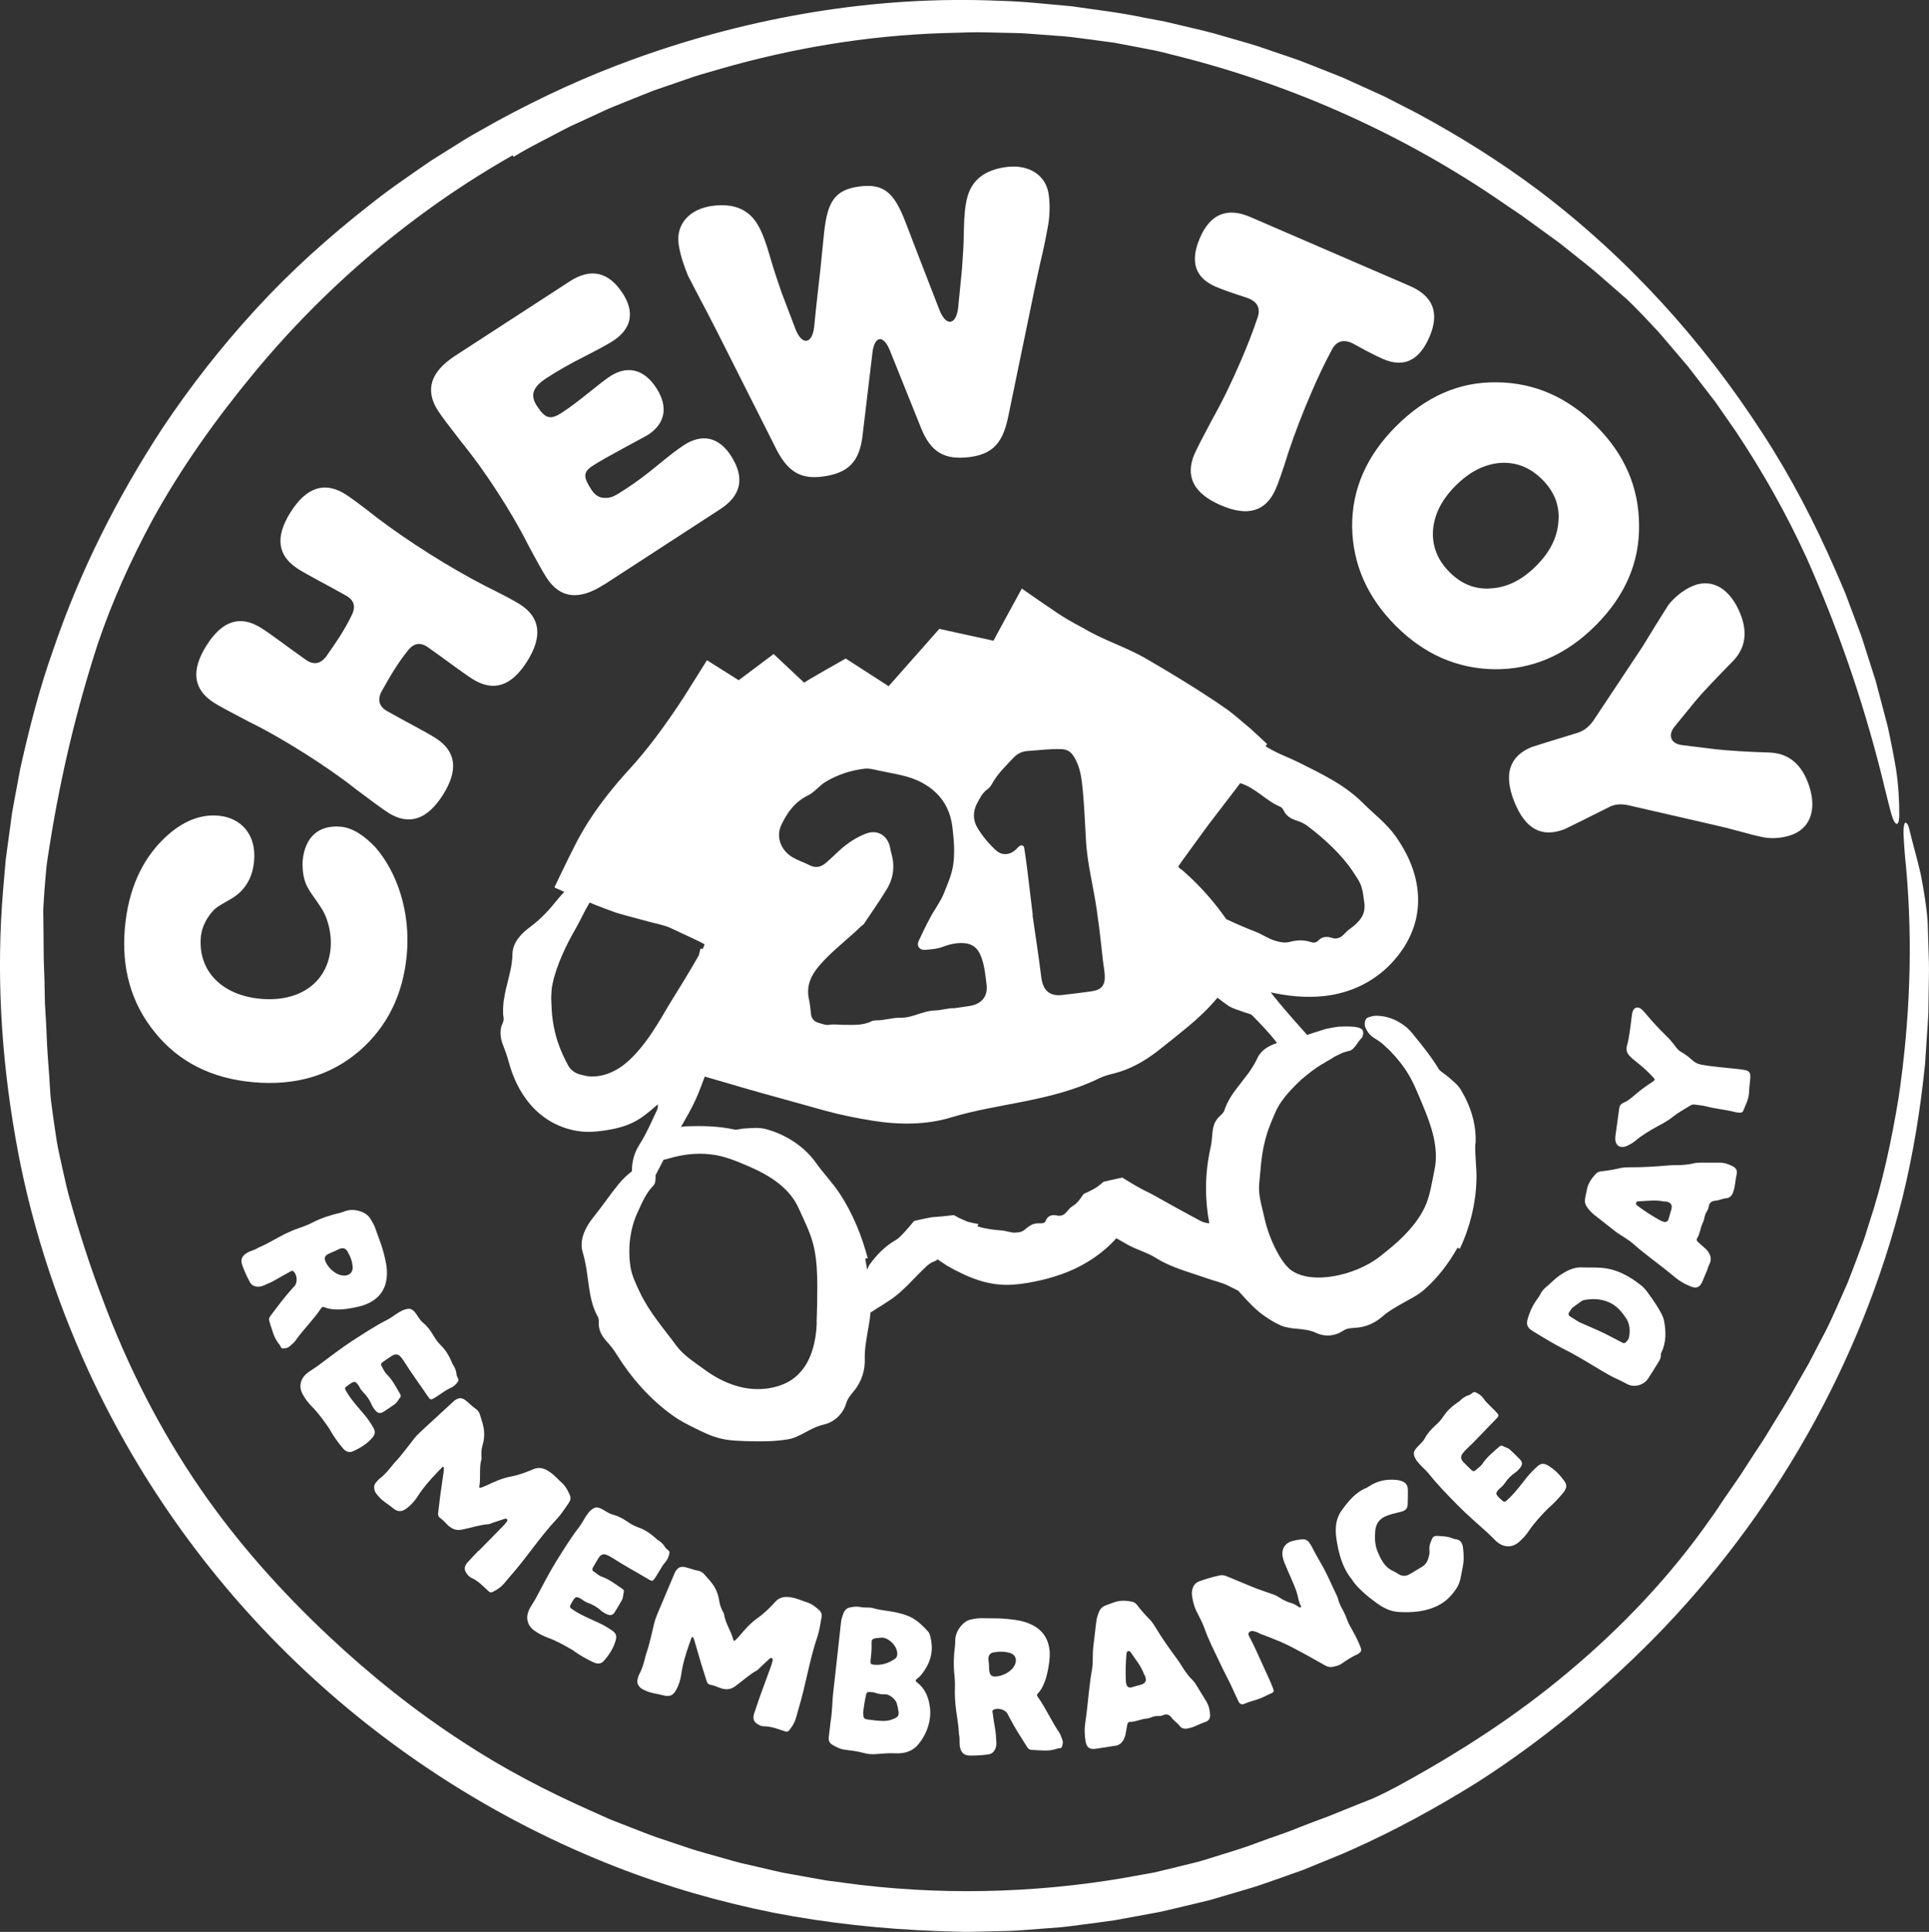 <svg xmlns="http://www.w3.org/2000/svg" id="Layer_1" data-name="Layer 1" viewBox="86.95 65.85 384.89 385.49">
  <rect x="86.95" y="65.85" width="384.89" height="385.49" fill="#333333" stroke="none"/>
  <defs>
    <style>
      .cls-1 {
        fill: #fff;
      }
    </style>
  </defs>
  <g>
    <path class="cls-1" d="M158.55,275.64c-5.74,4.88-12.74,6.9-21.09,6.15-8.35-.75-14.86-4.08-19.56-9.89-4.78-5.82-6.75-12.85-6.03-20.92.68-7.56,3.33-13.57,8.02-18.02,3.4-3.2,6.99-4.68,10.66-4.35,4.42.4,7.58,3.68,7.1,9.03-.31,3.48-1.89,6.08-4.82,7.7-1.15.67-1.95,1.11-2.49,1.49-1.07.67-3.06,3.15-3.31,5.95-.61,6.79,4.17,11.67,11.93,12.37,7.76.7,13.34-3.25,13.95-10.04.14-1.53,0-2.91-.29-4.22-.68-2.71-1.21-3.36-2.7-5.55-1.72-2.38-2.69-3.75-2.59-7.68.44-4.84,3.26-7.24,7.6-6.85,2.25.2,4.57,1.61,6.95,4.14,4.27,4.92,7.01,12.79,6.24,21.36-.72,7.98-3.91,14.46-9.57,19.34Z"/>
    <path class="cls-1" d="M164.38,227.99c-.99-.63-3.1-2.16-6.32-4.59-3.17-2.51-6.7-4.93-10.45-7.3-3.76-2.37-7.46-4.51-11.09-6.29-3.58-1.86-5.87-3.1-6.86-3.73-4.18-2.64-4.64-6.46-1.51-11.43,3.14-4.98,6.74-6.13,10.92-3.49,2.13,1.34,5.65,4.07,8.75,6.23,1.61,1.22,3.03,1.01,4.22-.56,1.03-1.47,1.96-2.8,2.69-3.95,1-1.59,1.79-3,2.38-4.24.91-1.75.48-3.12-1.24-4.01-3.28-1.87-7.41-3.97-9.39-5.22-4.18-2.64-4.69-6.39-1.55-11.36,3.14-4.98,6.79-6.2,10.97-3.56.99.63,3.1,2.16,6.27,4.66,3.22,2.44,6.74,4.86,10.5,7.23,3.76,2.37,7.46,4.51,11.04,6.36,3.63,1.79,5.92,3.03,6.91,3.65,4.18,2.64,4.64,6.46,1.5,11.44-3.14,4.98-6.74,6.13-10.92,3.49-1.98-1.25-5.65-4.07-8.75-6.23-1.54-1.17-2.96-.96-4.15.61-.87,1.07-1.8,2.39-2.8,3.98-.73,1.15-1.52,2.57-2.41,4.13-.91,1.75-.48,3.12,1.31,4.05,3.28,1.87,7.26,3.88,9.39,5.22,4.18,2.64,4.69,6.39,1.55,11.36-3.14,4.98-6.79,6.2-10.97,3.56Z"/>
    <path class="cls-1" d="M207.46,182.49c-4.93,3.21-8.76,2.79-11.45-1.35-.68-1.05-1.91-3.25-3.77-6.74-1.79-3.53-3.84-7-6.12-10.51-2.28-3.51-4.62-6.79-7.12-9.86-2.43-3.12-3.95-5.13-4.63-6.19-2.7-4.15-1.52-7.81,3.42-11.01l22.81-14.82c4.22-2.74,7.78-1.96,10.61,2.4,2.42,3.72,1.74,7.06-1.9,9.43-1.07.7-3.02,1.76-5.85,3.2-2.76,1.39-5.28,2.83-7.49,4.27-2.86,1.86-3.22,3.49-1.9,5.53l.05.07c1.64,2.53,2.7,2.74,4.92,1.3,1.64-1.07,3.41-2.42,5.35-3.98,1.94-1.56,3.35-2.67,4.27-3.28,3.36-2.18,6.71-1.56,9.23,2.3,2.51,3.86,1.72,7.18-1.64,9.36-.36.23-1.95,1.07-4.73,2.58-2.78,1.51-4.88,2.67-6.31,3.6-2,1.3-1.86,2.31-.26,4.77l.05.07c.59.91,1.34,1.43,2.23,1.55,1.74.17,2.48-.41,4.84-1.95,1.86-1.21,3.91-2.74,6.16-4.6,2.25-1.86,3.95-3.16,5.16-3.95,3.65-2.37,6.97-1.63,9.39,2.09,2.83,4.36,2.1,7.93-2.11,10.67l-23.16,15.05Z"/>
    <path class="cls-1" d="M241.64,155.07l-11.66-23.14c-1.04-1.98-2.09-4.12-3.34-6.41l-2.42-4.67c-.64-1.61-1.55-3.94-1.87-6.35-.53-3.99,2.26-6.98,6.74-7.57,4.31-.57,7.32.72,9.11,3.87.78,1.33,1.56,3.34,2.37,6.2.81,2.85,1.63,5.19,2.33,7.22l2.78,7.32c1.3,3.29,3.32,3.03,3.72-.49.47-4.88.93-8.58,1.2-11.06l.78-7.71c.66-6.09,2.05-8.56,7.04-9.22,4.99-.66,6.97,1.36,9.19,7.07l2.75,7.16,4.05,10.45c1.3,3.29,3.32,3.03,3.72-.49l.77-7.8c.15-2.13.34-4.61.37-7.57.04-2.96.27-5.11.67-6.6.91-3.5,3.48-5.53,7.79-6.1,4.48-.59,7.95,1.57,8.48,5.56.32,2.41.13,4.89-.24,6.63-.15.78-.44,2.51-1.04,5.13-.61,2.53-1.08,4.88-1.56,7.05l-5.24,25.38c-1.04,5.12-2.96,7.49-7.61,8.11-5.16.68-7.87-.99-9.8-5.8l-6.16-15.33c-1.31-3.38-3.17-3.13-3.55.47l-1.96,16.41c-.61,5.15-2.79,7.47-7.95,8.15-4.65.62-7.12-1.17-9.46-5.85Z"/>
    <path class="cls-1" d="M325.32,156.38c.47-1.08,1.65-3.39,3.56-6.95,1.99-3.52,3.84-7.38,5.6-11.45,1.23-2.85,2.35-5.65,3.31-8.52.82-2.11.05-3.54-2.25-4.26-2.53-.82-4.55-1.51-6.04-2.15-4.15-1.79-5.15-5.06-3.12-9.75,2.06-4.77,5.44-6.14,10.06-4.14l31.85,13.77c4.62,2,5.93,5.39,3.87,10.16-2.03,4.69-5.09,6.2-9.24,4.4-1.49-.64-3.38-1.64-5.7-2.92-2.09-1.18-3.66-.76-4.64,1.28-1.43,2.67-2.71,5.4-3.94,8.25-1.76,4.08-3.3,8.07-4.58,11.89-1.2,3.86-2.08,6.31-2.55,7.39-1.96,4.54-5.59,5.62-10.99,3.28-5.4-2.33-7.17-5.75-5.21-10.29Z"/>
    <path class="cls-1" d="M365.44,190.72c-5.66-5.67-8.58-12.27-8.7-19.74-.06-7.53,2.88-14.2,8.81-20.12,5.93-5.92,12.6-8.85,20.07-8.72,7.53.07,14.13,3,19.79,8.67,5.66,5.67,8.52,12.21,8.58,19.74.12,7.47-2.76,14.2-8.69,20.12-5.93,5.92-12.66,8.79-20.19,8.72-7.47-.13-14.01-3-19.67-8.67ZM376.17,180.01c2.41,2.41,5.17,3.51,8.33,3.24,3.23-.21,6.14-1.68,8.93-4.46,2.79-2.78,4.26-5.7,4.47-8.92.27-3.17-.82-5.92-3.23-8.34-2.41-2.41-5.17-3.51-8.39-3.31-3.17.27-6.08,1.74-8.87,4.52-2.79,2.78-4.26,5.7-4.53,8.86-.21,3.23.88,5.99,3.29,8.4Z"/>
    <path class="cls-1" d="M392.64,214.89c.31-.12,3.36-1.07,9.16-2.84,1.28-.42,2.28-1.28,3.09-2.43l9.8-14.76,2.84-4.63,2.32-3.68c.96-1.21,2.71-2.92,4.97-3.83,3.73-1.5,7.35.54,9.38,5.61,1.52,3.8.98,6.96-1.59,9.55-3.4,3.47-5.81,6-7.22,7.67l-4.24,5.19c-1.53,1.81-.84,3.55,1.52,3.8l6.65.82c2.73.28,6.26.52,10.55.64,3.65.1,6.22,2.01,7.71,5.73,2.03,5.07.85,9.12-2.88,10.61-2.26.9-4.7.88-6.3.5-.78-.15-2.19-.5-4.22-1.07-2.03-.56-3.73-.98-5.22-1.31l-17.2-3.95c-1.48-.32-2.78-.17-3.88.45-5.49,2.75-8.43,4.2-8.66,4.3-4.59,1.84-7.93.05-10.11-5.41-2.19-5.46-1.04-9.14,3.55-10.98Z"/>
  </g>
  <g>
    <path class="cls-1" d="M138.54,314.79c1.93-.81,3.56-1.89,5.31-2.74.91-.44,1.83-.85,2.8-1.17.92-.3,1.83-.67,2.69-1.11,1.75-.88,3.59-1.49,5.48-1.92.23-.05.45-.12.67-.21,1.17-.49,2.32-.46,3.53-.02.74.27,1.36.7,1.76,1.31.45.68.86,1.41,1.13,2.21.5,1.5,1.13,2.95,1.53,4.49.31,1.19.63,2.39.7,3.6.13,2.24-.42,4.31-2.25,5.78-1.01.81-2.21,1.29-3.47,1.58-1.56.36-3.13.63-4.74.53-.59-.04-1.16-.11-1.72-.33-.64-.25-.69-.26-1.07.3-.75,1.1-1.61,2.11-2.46,3.12-.88,1.04-1.78,2.07-2.56,3.19-.31.44-.78.76-1.18,1.13-.34.31-.77.35-1.2.38-.55.05-.54-.49-.78-.76-1.16-1.33-1.47-3.03-2.01-4.64-.14-.41-.07-.71.2-1.08,1.39-1.83,2.75-3.69,4.29-5.39.18-.2.38-.39.55-.6.63-.78.49-2.27-.25-2.92-.23-.2-.45-.03-.64.07-.92.5-1.84,1.01-2.75,1.54-.81.48-1.66.86-2.52,1.22-.36.15-.74.25-1.13.24-.7-.02-1.27-.22-1.65-.92-.59-1.08-1.09-2.2-1.51-3.35-.4-1.11-.08-1.85.93-2.47.77-.47,1.69-.58,2.29-1.07h0ZM153.69,315.52c-.38.17-.87.34-1.28.56-.64.36-.8.81-.52,1.48.48,1.19,2,2.8,3.74,2.82,1,0,1.73-.62,1.69-1.64-.05-1.16-.47-2.23-1.06-3.22-.32-.54-.81-.72-1.41-.53-.4.13-.78.37-1.16.54h0Z"/>
    <path class="cls-1" d="M152.81,351.15c-1.14-1.68-2.26-3.25-3.63-4.64-.71-.72-1.34-1.53-1.84-2.46-.97-1.79-.24-3.42,1.16-4.41.6-.43,1.24-.8,1.84-1.24,2.26-1.66,4.45-3.4,6.8-4.93,2.32-1.5,4.62-3.02,7.09-4.28.82-.42,1.55-1.03,2.35-1.5.37-.22.74-.42,1.16-.54.99-.29,1.42-.17,2.06.62.2.24.36.52.54.78.31.46.62.92,1.06,1.28.84.68,1.47,1.55,2.01,2.47.42.72.88,1.39,1.49,1.98.98.95,1.65,2.11,2.19,3.36.06.14.09.31.18.43.45.63.72,1.31.78,2.08.04.47.57.94.31,1.33-.37.57-.91,1.08-1.56,1.35-.69.29-1.28.73-1.9,1.14-.45.3-.9.62-1.37.89-.57.34-.75.3-1.14-.28-1.61-2.39-3.34-4.71-4.87-7.16-.15-.24-.32-.45-.49-.67-.54-.7-1.09-.83-1.83-.39-.66.4-1.29.87-1.93,1.31-.26.18-.37.43-.21.71.34.57.57,1.21,1.07,1.7,1.14,1.13,1.85,2.56,2.65,3.92.13.22.21.47.05.66-.39.43-.6,1.02-1.09,1.36-.73.51-1.47,1.03-2.22,1.51-.7.44-1.2.35-1.73-.32-.27-.34-.54-.7-.7-1.1-.4-.97-1-1.79-1.73-2.53-.26-.26-.46-.53-.62-.86-.14-.28-.32-.55-.53-.79-.33-.39-.6-.43-1.03-.19-.2.11-.39.25-.59.39-1.01.7-.97.67-.32,1.72.99,1.59,2.26,2.95,3.45,4.37.61.73,1.14,1.52,1.63,2.34.55.91.52,1.45-.18,2.25-1.04,1.19-2.38,2-3.81,2.63-.8.35-1.44.06-2.06-.68-.96-1.16-1.82-2.38-2.52-3.61h0Z"/>
    <path class="cls-1" d="M182.41,375.36c1.87-1.9,3.46-3.51,5.03-5.12.24-.25.46-.53.66-.81.08-.11.15-.28.02-.43-.12-.14-.29-.14-.44-.1-.78.25-1.55.52-2.33.77-.33.11-.66.29-1,.32-1.81.14-3.51.75-5.28,1.09-1.1.21-1.93-.15-2.68-.83-.55-.5-1.02-1.1-1.65-1.53-.33-.22-.41-.56-.37-.94.14-1.16.27-2.33.42-3.49.23-1.66.48-3.32.71-4.98.03-.19.02-.39.01-.59,0-.06-.04-.16-.09-.18-.05-.03-.15,0-.19.04-.33.33-.65.67-.98,1-1.42,1.49-2.79,3.02-3.91,4.77-.6.95-1.35,1.81-2.27,2.49-1.01.75-1.81.71-2.76-.1-.88-.73-1.89-1.28-2.67-2.14-.37-.41-.77-.79-.94-1.35-.17-.57-.13-1.09.24-1.55.25-.3.5-.61.8-.84,1-.76,1.78-1.72,2.56-2.7.43-.55.95-1.03,1.39-1.57.93-1.15,1.85-2.31,2.74-3.49.47-.63,1.02-1.17,1.59-1.7,2.03-1.88,4.06-3.74,6.09-5.61.2-.19.39-.39.61-.54.84-.56,1.44-.54,2.24.11.67.54,1.27,1.17,1.99,1.66.34.23.63.65.75,1.05.34,1.13.76,2.24.84,3.43.06.92-.03,1.81-.29,2.67-.22.73-.27,1.46-.24,2.21,0,.2.07.41.02.58-.53,1.79-.12,3.67-.44,5.48-.05.3.11.33.33.25.37-.13.74-.26,1.09-.43,1.57-.76,3.15-1.46,4.91-1.79,1.52-.28,3.01-.85,4.44-1.45,1.53-.64,2.68.05,3.78.91.68.53,1.24,1.2,1.9,1.78.76.67,1.21,1.56,1.61,2.46.25.55.12,1.1-.21,1.56-.74,1.05-1.41,2.16-2.28,3.09-1.71,1.82-3.24,3.76-4.76,5.74-1.53,2.01-3.06,4.02-4.74,5.91-.72.81-1.31,1.73-2.24,2.34-.06.04-.12.1-.19.14-1.55.91-1.31.86-2.47-.23-.81-.75-1.61-1.51-2.64-1.98-.6-.27-1.04-.79-1.3-1.34-.31-.65-.02-1.31.44-1.82.78-.86,1.6-1.7,2.11-2.25h0Z"/>
    <path class="cls-1" d="M201.49,395.27c-1.75-1.03-3.42-1.98-5.26-2.65-.95-.35-1.87-.82-2.71-1.44-1.64-1.21-1.67-2.99-.82-4.48.36-.64.78-1.25,1.14-1.9,1.34-2.46,2.58-4.97,4.06-7.35,1.46-2.34,2.9-4.7,4.6-6.89.56-.73.96-1.59,1.49-2.35.25-.35.49-.69.82-.98.78-.68,1.22-.76,2.13-.32.28.14.55.31.82.47.48.28.95.57,1.5.71,1.05.26,1.98.78,2.87,1.38.69.47,1.39.89,2.2,1.16,1.29.44,2.39,1.21,3.41,2.11.12.11.22.24.35.32.67.38,1.21.88,1.59,1.55.23.41.92.61.85,1.07-.1.68-.36,1.36-.84,1.89-.5.56-.85,1.21-1.24,1.84-.29.46-.55.94-.86,1.39-.37.55-.55.59-1.15.23-2.48-1.48-5.02-2.84-7.45-4.41-.23-.15-.48-.27-.73-.4-.78-.4-1.34-.29-1.82.42-.43.65-.8,1.34-1.2,2.01-.16.27-.15.55.11.73.56.37,1.03.85,1.69,1.08,1.51.54,2.76,1.53,4.07,2.42.22.15.39.34.32.58-.17.56-.11,1.18-.41,1.7-.45.78-.89,1.55-1.37,2.31-.44.7-.94.82-1.7.44-.39-.19-.78-.41-1.1-.7-.77-.71-1.67-1.2-2.64-1.55-.34-.13-.64-.29-.93-.51-.25-.19-.52-.36-.81-.49-.46-.21-.72-.13-1.01.27-.14.19-.25.4-.37.6-.62,1.06-.59,1.02.44,1.69,1.57,1.02,3.3,1.71,4.98,2.49.87.4,1.68.89,2.47,1.42.89.59,1.09,1.09.79,2.12-.44,1.52-1.3,2.82-2.33,4-.57.65-1.27.67-2.15.26-1.36-.64-2.66-1.38-3.82-2.2h0Z"/>
    <path class="cls-1" d="M238.4,404.85c.92-2.51,1.69-4.62,2.46-6.74.12-.33.2-.67.26-1.01.02-.13.02-.31-.16-.39-.17-.07-.32-.01-.44.09-.61.55-1.2,1.11-1.8,1.67-.26.24-.48.54-.78.71-1.59.87-2.88,2.14-4.35,3.18-.91.65-1.82.67-2.78.36-.71-.23-1.38-.58-2.13-.7-.4-.07-.61-.34-.72-.7-.36-1.12-.72-2.23-1.06-3.35-.48-1.6-.94-3.22-1.41-4.82-.06-.19-.14-.37-.23-.54-.03-.06-.1-.13-.16-.13-.05,0-.14.06-.16.11-.16.44-.32.88-.47,1.32-.67,1.95-1.29,3.9-1.58,5.96-.15,1.11-.48,2.21-1.04,3.21-.61,1.1-1.35,1.39-2.55,1.05-1.1-.3-2.25-.38-3.31-.84-.51-.22-1.03-.4-1.41-.84-.4-.45-.57-.94-.42-1.51.1-.38.2-.76.38-1.1.6-1.11.91-2.31,1.21-3.52.17-.68.44-1.33.62-2.01.37-1.43.73-2.86,1.05-4.31.17-.77.44-1.49.74-2.21,1.07-2.55,2.14-5.09,3.22-7.63.1-.25.19-.51.34-.74.53-.85,1.08-1.09,2.09-.83.84.21,1.64.54,2.5.69.4.07.84.33,1.11.64.77.89,1.62,1.72,2.19,2.77.44.81.72,1.66.84,2.55.1.75.36,1.44.69,2.11.09.17.24.34.26.52.26,1.85,1.41,3.39,1.87,5.17.07.29.23.26.4.09.28-.27.57-.54.81-.84,1.12-1.35,2.26-2.63,3.73-3.66,1.27-.89,2.39-2.02,3.44-3.17,1.12-1.22,2.46-1.06,3.81-.74.83.2,1.63.58,2.46.83.97.29,1.74.92,2.48,1.57.46.4.57.95.46,1.51-.24,1.26-.39,2.55-.8,3.76-.81,2.36-1.39,4.77-1.95,7.2-.57,2.46-1.12,4.93-1.86,7.35-.32,1.04-.48,2.12-1.07,3.06-.04.06-.06.14-.11.21-1.03,1.48-.83,1.32-2.34.82-1.05-.35-2.09-.71-3.22-.71-.66,0-1.27-.29-1.74-.69-.55-.46-.56-1.18-.36-1.84.36-1.11.75-2.21.99-2.92h0Z"/>
    <path class="cls-1" d="M252.7,409.31c.18-1.27.29-2.55.35-3.83.06-1.32.23-2.63.38-3.95.43-3.95.89-7.89,1.31-11.84.08-.75.29-1.45.59-2.12.23-.52.6-.84,1.22-.98.74-.16,1.44-.22,2.2-.06.8.17,1.66-.03,2.47.22,1.33.4,2.72.48,4.07.74,1.23.24,2.49.57,3.58,1.15,1.27.68,2.32,1.72,3.29,2.8.24.27.33.62.42.96.62,2.39.25,4.63-1.13,6.69-.43.65-.89,1.29-1.54,1.75-.36.26-.31.45.02.71,1.66,1.3,2.35,3.08,2.58,5.08.14,1.21.01,2.42-.34,3.58-.4,1.35-1.08,2.59-1.98,3.69-1.16,1.43-2.81,1.89-4.55,1.8-1.28-.06-2.52.05-3.78.15-.85.07-1.68.04-2.47-.19-1.3-.37-2.64-.52-3.97-.69-.87-.11-1.56-.51-2.28-.9-.62-.33-.91-.86-.83-1.55.12-1.08.25-2.16.38-3.24h0ZM259.34,406.31c-.06.5-.22,1.16-.14,1.75.09.65.18.8.86.89,1.09.14,2.18.31,3.29.29.82-.01,1.53-.21,2.25-.57.56-.27.72-.7.64-1.24-.08-.57-.2-1.15-.36-1.71-.25-.82-1.47-1.82-2.27-1.79-.73.03-1.4-.08-2.08-.32-.33-.12-.7-.1-1.05-.14-.44-.05-.65.16-.73.57-.14.76-.36,1.76-.42,2.26h0ZM262.93,392.61c-.34.03-.77.07-1.2.12-.66.09-.92.32-.88.98.06,1.21-.08,2.4-.21,3.6-.05.46.12.65.56.7,1.6.18,3.03-.27,4.33-1.17.33-.23.43-.53.45-.9.08-1.47-1.45-3.19-3.04-3.34h0Z"/>
    <path class="cls-1" d="M278.29,411.9c-.08-2.09-.52-3.99-.7-5.93-.09-1.01-.15-2.01-.11-3.03.04-.97,0-1.95-.1-2.91-.21-1.94-.13-3.88.12-5.81.03-.23.05-.47.04-.7-.05-1.27.38-2.33,1.22-3.31.52-.6,1.13-1.03,1.85-1.19.79-.18,1.62-.31,2.46-.28,1.58.06,3.16-.02,4.74.14,1.22.13,2.46.25,3.61.61,2.14.66,3.89,1.91,4.62,4.13.4,1.23.44,2.52.27,3.8-.21,1.58-.5,3.15-1.17,4.62-.24.54-.51,1.04-.91,1.49-.46.51-.48.55-.09,1.1.77,1.09,1.41,2.24,2.06,3.4.67,1.19,1.31,2.39,2.09,3.52.3.44.44,1,.64,1.5.17.43.05.84-.06,1.26-.15.53-.65.33-.99.46-1.66.62-3.36.31-5.05.25-.43-.02-.69-.18-.94-.57-1.23-1.95-2.49-3.87-3.54-5.91-.13-.24-.23-.5-.37-.73-.51-.86-1.95-1.26-2.82-.79-.27.15-.19.41-.15.63.15,1.04.29,2.08.48,3.11.16.92.22,1.85.26,2.79.02.39-.02.78-.17,1.15-.26.65-.65,1.11-1.44,1.22-1.22.17-2.44.25-3.67.23-1.18-.01-1.76-.58-1.99-1.74-.17-.88.05-1.79-.2-2.52h0ZM284.28,397.98c.02.41,0,.93.08,1.39.11.72.48,1.03,1.2,1.01,1.28-.03,3.32-.89,3.95-2.51.36-.93.02-1.84-.95-2.16-1.11-.36-2.25-.34-3.39-.14-.62.11-.95.51-.99,1.13-.03.42.08.86.1,1.27h0Z"/>
    <path class="cls-1" d="M308.39,414.36c-.9.14-1.8.29-2.69.42-1.34.2-1.94-.19-2.15-1.5-.2-1.19-.25-2.41-.07-3.6.4-2.58.59-5.18.92-7.77.11-.89.22-1.78.39-2.66.31-1.58.11-3.19.3-4.77.2-1.66.38-3.33.59-4.99.05-.42.13-.85.27-1.25.51-1.54.78-1.79,2.35-2.33.26-.09.53-.18.78-.28,1.26-.5,2.54-.44,3.83-.16.41.09.7.35.94.67.78,1.02,1.63,1.98,2.54,2.9.41.41.74.91,1.04,1.41,1.36,2.27,2.89,4.43,4.47,6.56.67.9,1.18,1.92,1.89,2.81.29.37.57.74.91,1.06.39.38.72.82,1,1.29.65,1.06,1.31,2.12,1.95,3.18.49.82.7,1.73.75,2.67.04.67-.22,1.18-.96,1.43-.82.27-1.6.67-2.41.99-.33.13-.68.2-1.03.29-.68.16-1.33,0-1.71-.53-.45-.61-1.11-.97-1.55-1.58-.41-.58-.99-.87-1.75-.52-.36.17-.77.17-1.17.17-.36,0-.7.07-1.04.21-.33.13-.68.25-1.02.28-1.15.09-2.19.67-3.36.67-.38,0-.49.32-.55.66-.09.54-.19,1.07-.29,1.61-.03.15-.04.31-.09.46-.35,1.11-.92,1.99-2.26,2.07-.27.01-.55.09-.82.14h0ZM314.06,402.15c.2-.04.31-.06.46-.11,1.01-.28,1.29-.85.88-1.81-.04-.11-.14-.19-.18-.3-.57-1.63-1.69-2.94-2.64-4.35-.11-.16-.25-.32-.48-.28-.28.05-.36.27-.38.52-.17,1.82-.22,3.64-.13,5.46.01.23.06.46.12.69.13.47.49.69.98.57.46-.12,1.16-.34,1.36-.38Z"/>
    <path class="cls-1" d="M338.47,397.11c.73,1.61,1.35,2.95,1.95,4.3.22.5.42,1.01.61,1.52.13.34.05.59-.33.75-.98.43-1.92.98-2.93,1.29-.82.25-1.65.47-2.45.83-.59.26-1,.09-1.27-.47-.74-1.54-1.4-3.12-2.19-4.64-.57-1.1-1.13-2.21-1.65-3.34-1.02-2.19-2.15-4.33-2.94-6.61-.43-1.22-1.08-2.31-1.63-3.47-.45-.96-.7-1.97-.84-3.02-.06-.43-.04-.86.07-1.28.19-.77.64-1.33,1.42-1.61,1.31-.47,2.63-.85,3.99-1.15.48-.11.92-.05,1.38.14,1.62.69,3.26,1.33,4.87,2.02,1.55.67,3.17,1.15,4.75,1.73.29.11.56.28.82.44.79.5,1.6.95,2.54,1.19.55.14,1.04.53,1.56.81.11.06.23.08.32,0,.04-.04.06-.15.03-.19-.52-.85-.57-1.85-.87-2.77-.66-2-1.64-3.87-2.41-5.82-.16-.4-.3-.8-.38-1.22-.31-1.57.43-2.82,1.98-3.22.61-.16,1.24-.26,1.87-.32.58-.06,1.09.15,1.43.65.16.22.33.44.45.68.77,1.57,1.7,3.05,2.53,4.6.9,1.68,1.62,3.44,2.46,5.15.14.28.27.57.34.87.15.66.45,1.25.76,1.83.39.72.74,1.44,1.01,2.22.28.8.73,1.54,1.15,2.29.59,1.05,1.13,2.14,1.56,3.26.23.6.16.81-.34,1.21-.06.05-.13.1-.2.13-1.19.53-2.27,1.24-3.33,1.98-.42.29-.95.4-1.45.53-.64.16-1.18.1-1.79-.25-2.34-1.34-4.7-2.65-7.1-3.88-1.43-.73-2.94-1.29-4.43-1.9-.62-.25-1.27-.42-1.85-.75-.2-.11-.44-.18-.66-.24-.39-.12-.8-.16-1.1.19-.29.34-.05.66.11.96.82,1.59,1.58,3.21,2.18,4.59h0Z"/>
    <path class="cls-1" d="M356.69,381c-1.9-2.31-2.69-5.25-3.11-8.28-.26-1.86-.12-3.82,1.03-5.42,1.33-1.85,2.76-3.67,5-4.57.18-.07.34-.2.51-.31,1.73-1.15,3.62-1.48,5.63-1.25.19.02.39.07.57.12.97.25,1.54.76,1.54,1.87,0,.98,0,1.95-.04,2.93-.04.84-.53,1.18-1.21,1.38-.64.19-1.3.3-1.95.49-.49.14-.98.31-1.44.53-1.17.57-1.75,1.56-1.87,2.81-.12,1.38-.09,2.78.43,4.05.67,1.61,1.41,3.23,3.18,4,.36.16.68.38,1.01.58.73.44,1.44.49,2.22.04.82-.48,1.63-.98,2.44-1.45.96-.56,1.29-1.44,1.49-2.41.07-.34.07-.71.04-1.05-.07-.78.21-1.46.52-2.15.18-.41.49-.62.93-.59.98.06,1.97.05,2.9.38.26.09.51.24.77.26,1.08.09,1.46.78,1.58,1.72.17,1.32.21,2.66-.08,3.97-.31,1.41-.39,2.9-1.23,4.15-.93,1.39-2.03,2.57-3.57,3.36-2.53,1.3-5.21,1.49-7.93,1.34-1.69-.09-3.17-.86-4.5-1.84-.97-.71-1.92-1.43-2.79-2.27-.73-.71-1.47-1.38-2.08-2.4h0Z"/>
    <path class="cls-1" d="M395.84,366.83c-1.42,1.45-2.74,2.85-3.83,4.47-.56.84-1.24,1.62-2.05,2.29-1.56,1.3-3.3.9-4.55-.27-.54-.51-1.03-1.06-1.58-1.56-2.07-1.89-4.21-3.69-6.17-5.7-1.93-1.98-3.87-3.94-5.59-6.11-.57-.72-1.31-1.31-1.93-2.01-.28-.32-.56-.64-.76-1.03-.48-.92-.45-1.36.2-2.14.2-.24.44-.46.66-.69.39-.4.78-.79,1.04-1.29.5-.96,1.23-1.74,2.02-2.46.62-.56,1.19-1.14,1.65-1.86.74-1.15,1.75-2.03,2.86-2.8.13-.09.29-.15.39-.27.53-.56,1.14-.97,1.88-1.18.45-.13.81-.75,1.24-.57.63.26,1.23.68,1.64,1.27.42.62.97,1.12,1.49,1.64.38.39.78.76,1.15,1.17.45.49.44.67-.05,1.17-2.03,2.05-3.96,4.2-6.06,6.18-.2.19-.38.4-.56.61-.57.66-.6,1.23-.02,1.87.53.57,1.11,1.1,1.66,1.64.23.22.5.28.74.07.49-.45,1.07-.8,1.46-1.38.88-1.34,2.15-2.32,3.32-3.37.19-.17.43-.3.64-.17.5.3,1.12.38,1.55.8.65.62,1.3,1.24,1.92,1.88.57.6.57,1.11.02,1.76-.28.33-.58.66-.94.9-.88.58-1.56,1.33-2.14,2.19-.2.3-.44.55-.72.78-.25.2-.47.42-.67.67-.32.4-.3.67.02,1.05.15.18.32.34.49.5.88.85.85.82,1.75-.03,1.37-1.28,2.45-2.8,3.61-4.24.6-.74,1.27-1.42,1.97-2.06.79-.72,1.32-.8,2.24-.27,1.37.79,2.43,1.94,3.33,3.22.5.71.35,1.4-.26,2.15-.94,1.17-1.98,2.26-3.05,3.18h0Z"/>
    <path class="cls-1" d="M406.66,339.44c-2.45-1.44-4.84-2.97-7.37-4.24-2.22-1.12-4.33-2.41-6.45-3.71-1.24-.76-1.43-1.36-.99-2.77.44-1.41,1.08-2.71,1.99-3.89.19-.25.35-.53.49-.81.32-.66.82-1.13,1.38-1.59.79-.65,1.47-1.42,2.32-2,1.41-.97,2.88-1.79,4.66-1.69,1.13.06,2.25,0,3.38.06,3.24.15,5.9,1.6,8.34,3.54.54.43,1,.99,1.41,1.56.95,1.34,1.91,2.66,2.66,4.14.21.43.4.86.49,1.32.4,2.15.48,4.29-.52,6.36-.05.11-.14.23-.12.33.11.87-.42,1.5-.82,2.16-.55.92-1.14,1.81-1.71,2.71-.77,1.21-2.68,1.95-4.26,1.07-.82-.46-1.67-.84-2.51-1.24-.81-.38-1.57-.86-2.35-1.3h0ZM401.83,329.54c.38.21.63.31.95.45,1.95.86,3.93,1.67,5.81,2.69.65.35,1.31.69,1.96,1.03.25.13.53.25.76.01.31-.3.61-.63.69-1.08.24-1.37.12-2.72-.65-3.84-.87-1.27-1.84-2.43-3.37-3.1-1.67-.72-3.3-.76-5.02-.43-.15.03-.3.11-.43.19-.55.38-1.08.79-1.63,1.17-.37.26-.57.65-.82,1-.25.34-.22.66.16.9.53.33,1.2.78,1.58.99h0Z"/>
    <path class="cls-1" d="M427.71,318.96c-.35.84-.69,1.68-1.05,2.52-.53,1.25-1.18,1.55-2.41,1.05-1.12-.46-2.19-1.05-3.11-1.83-1.99-1.69-4.11-3.22-6.15-4.85-.7-.56-1.4-1.12-2.06-1.72-1.19-1.09-2.66-1.76-3.91-2.75-1.31-1.04-2.64-2.06-3.95-3.11-.33-.27-.66-.56-.93-.88-1.05-1.24-1.12-1.6-.76-3.22.06-.27.12-.54.17-.81.23-1.34.95-2.39,1.87-3.34.3-.3.67-.41,1.06-.45,1.28-.13,2.55-.36,3.8-.65.57-.13,1.16-.15,1.74-.15,2.65.02,5.29-.15,7.93-.38,1.12-.1,2.26,0,3.38-.15.46-.06.93-.1,1.38-.22.53-.14,1.08-.18,1.62-.18,1.24,0,2.49-.01,3.74,0,.95.01,1.84.31,2.67.76.59.32.9.8.72,1.56-.2.84-.26,1.72-.42,2.57-.06.35-.18.69-.29,1.03-.22.67-.7,1.13-1.35,1.18-.75.06-1.41.44-2.16.49-.71.04-1.26.38-1.36,1.22-.05.4-.26.75-.46,1.08-.19.31-.3.63-.37.99-.06.35-.14.71-.3,1.02-.53,1.03-.57,2.22-1.18,3.21-.2.33.01.59.27.81.41.35.82.72,1.22,1.09.12.1.25.2.35.31.77.88,1.22,1.83.58,3.01-.13.24-.2.51-.31.77h0ZM420.26,307.74c.07-.19.11-.3.15-.45.29-1-.05-1.54-1.08-1.7-.11-.02-.24.02-.35,0-1.69-.36-3.39-.1-5.09-.03-.19,0-.4.05-.48.26-.1.27.04.45.24.6,1.46,1.1,2.99,2.09,4.59,2.96.2.11.42.19.65.26.47.13.84-.05.99-.54.14-.45.32-1.17.38-1.36Z"/>
    <path class="cls-1" d="M409.64,289.84c.13-.98.26-1.96.41-2.94.07-.46.32-.78.77-.97.83-.35,1.53-.91,2.22-1.51,1.04-.9,2.14-1.73,3.29-2.48.16-.11.33-.21.49-.33.37-.3.37-.36.04-.73-1.05-1.17-2.22-2.2-3.45-3.18-.43-.34-.86-.68-1.24-1.08-.57-.59-.84-1.23-.59-2.14.52-1.87.67-3.82.94-5.74.05-.35.08-.72.19-1.05.28-.81,1-1.06,1.67-.53.42.34.78.76,1.14,1.19,1.2,1.45,2.48,2.82,3.83,4.13.68.65,1.29,1.36,1.85,2.12.33.44.67.87,1.16,1.14.86.47,1.62,1.09,2.35,1.74.51.46,1.1.7,1.77.82,2.45.45,4.93.59,7.4.88,2.33.28,2.47.42,2.22,2.69-.08.67-.15,1.34-.17,2.01-.05,1.31-.7,2.42-1.14,3.59-.12.33-.42.45-.77.4-.27-.03-.55-.03-.81-.1-1.92-.52-3.91-.64-5.83-1.16-.75-.2-1.54-.23-2.31-.36-.33-.06-.61.04-.88.21-1.12.71-2.3,1.31-3.35,2.16-.93.76-2.01,1.36-3.08,1.93-1.59.86-3.13,1.77-4.52,2.94-.47.4-1.04.71-1.6.98-1.44.68-2.52-.09-2.39-1.69.04-.51.13-1.02.2-1.53.06-.47.13-.94.19-1.41,0,0,0,0,0,0h0Z"/>
  </g>
  <path class="cls-1" d="M189.23,96.84c-19.68,11.17-37.23,26.03-51.64,43.48-7.55,9.14-14.47,18.82-20.21,29.26-4.31,7.97-8.11,16.38-10.95,24.83-4.2,12.96-7.3,26-9.46,39.42-.19,1.24-.39,2.49-.59,3.76-.19,1.27-.27,2.56-.39,3.83-.11,1.28-.21,2.56-.29,3.82-.09,1.26-.15,2.5-.1,3.72.03,2.85.05,5.7.08,8.53.12,2.83.2,5.65.23,8.46.18,2.8.33,5.59.43,8.37.14,2.78.42,5.53.56,8.28.07.91.09,1.84.21,2.74l.36,2.73c.25,1.82.52,3.64.8,5.45.29,1.82.74,3.6,1.12,5.4.42,1.79.78,3.6,1.26,5.37,1.97,7.09,4.21,14.1,6.83,20.94,4.94,13.23,11.41,26,19.46,37.69,7.41,10.76,16.17,20.55,25.68,29.47,8.27,7.76,17.18,14.89,26.72,21.07,8.06,5.3,16.64,9.77,25.44,13.68l3.21,1.44c1.06.49,2.17.87,3.26,1.31,2.19.83,4.35,1.74,6.56,2.52l6.66,2.24c2.22.74,4.5,1.3,6.74,1.96,1.13.31,2.25.66,3.38.94l3.42.79,3.42.79,1.71.39,1.73.31,6.91,1.24,6.96.91c18.6,2.17,37.51,1.46,55.91-2.03l2.51-.45,2.48-.59,4.95-1.21c1.66-.37,3.27-.9,4.88-1.4,1.61-.5,3.22-1.01,4.82-1.51,2.03-.64,3.99-1.44,5.98-2.13,1.99-.71,3.99-1.37,5.93-2.18,1.96-.77,3.92-1.52,5.9-2.24,1.95-.79,3.91-1.58,5.86-2.37,1.27-.52,2.61-.98,3.88-1.6,1.28-.61,2.55-1.24,3.76-1.89,12.13-6.59,23.84-14.09,34.43-23.03,10.61-8.89,20.23-19.04,28.15-30.36,1.06-1.4,1.98-2.92,2.98-4.36l3-4.35,2.87-4.44c.97-1.47,1.97-2.92,2.85-4.44,1.81-3.01,3.75-5.95,5.41-9.02.87-1.52,1.74-3.03,2.6-4.54.8-1.54,1.6-3.08,2.39-4.61,2.01-3.67,3.59-7.56,5.32-11.4.78-1.95,1.5-3.93,2.25-5.91l1.1-2.98.95-3.03c2.69-8.06,4.46-16.45,5.86-24.93,2.27-15.26,2.9-30.78,1.5-46.18-.25-2.25-.41-4.52-.51-6.67-.04-.89.11-1.88.3-2.08.19-.18.61.25.78.95.75,3.19,1.65,6.12,2.36,9.29.31,1.59.61,3.24.87,5.01.24,1.77.53,3.64.55,5.7l.21,6.78c.06,2.26-.05,4.52-.06,6.78l-.05,3.39c-.04,1.13-.14,2.26-.2,3.38l-.45,6.77c-.91,9-2.35,17.96-4.52,26.77-8.3,33.03-25.75,63.64-49.63,87.92-10.7,10.81-22.49,20.59-35.36,28.81-7.99,4.96-16.25,9.5-24.86,13.33-2.13.99-4.34,1.81-6.52,2.73l-3.27,1.34-3.33,1.18c-2.23.76-4.44,1.6-6.69,2.3l-6.79,2-1.7.5-1.72.42-3.44.82c-2.3.54-4.59,1.14-6.92,1.52l-6.97,1.28c-2.34.35-4.69.63-7.03.94-1.17.15-2.35.32-3.52.44l-3.54.27c-2.36.16-4.72.41-7.09.48l-7.11.16c-1.19.05-2.37.02-3.56-.03l-3.56-.11c-10.93-.4-21.84-1.57-32.6-3.65-10.74-2.15-21.32-5.19-31.54-9.18-22.95-8.97-44.15-22.37-62.12-39.24-17.98-16.85-32.7-37.19-43.01-59.57-6.85-14.97-11.91-30.77-14.68-46.98-2.82-16.18-3.79-32.71-2.41-49.09l.53-6.13.83-6.1.41-3.05c.16-1.01.37-2.02.55-3.03l1.13-6.05c1.8-8,3.81-15.97,6.59-23.7,5.27-15.54,12.72-30.29,21.69-44.01,5.64-8.48,11.94-16.5,18.83-23.99,6.88-7.5,14.48-14.31,22.47-20.57,3.96-3.18,8.17-6.03,12.35-8.91l6.45-4.05c2.15-1.34,4.41-2.51,6.6-3.78,8.9-4.85,18.13-9.12,27.67-12.54,23.18-8.37,48.05-12.61,72.6-11.54,4.84.11,9.64.67,14.45,1.09,4.78.69,9.58,1.24,14.32,2.24l3.56.67c1.19.21,2.35.54,3.53.8,2.35.57,4.71,1.08,7.04,1.71l6.96,2.01c2.32.66,4.58,1.53,6.87,2.28,1.14.4,2.29.76,3.42,1.18l3.37,1.33,3.37,1.33,1.68.67,1.65.75,6.59,2.99,6.44,3.3c8.5,4.57,16.69,9.69,24.4,15.47,17.69,13.36,32.71,29.92,44.64,48.38,5.71,8.73,10.51,18.01,14.66,27.54l1.55,3.58c.52,1.19.93,2.43,1.4,3.64l1.37,3.65c.46,1.21.92,2.43,1.29,3.67l2.37,7.42,1.99,7.53c.48,1.68.8,3.39,1.14,5.07.34,1.68.65,3.34.92,4.96.51,3.25.66,6.4.66,9.26-.03,2.45-.91,2.29-1.66-.53-.69-2.55-1.3-5.2-1.97-7.86-3.72-14.72-8.63-28.98-14.91-43.07-3.98-8.69-8.71-17.09-14.06-25.11l-4.13-5.94-4.42-5.73-1.11-1.43-1.18-1.38-2.35-2.76c-.79-.92-1.56-1.85-2.36-2.75l-2.48-2.64c-.76-.81-1.53-1.6-2.32-2.39l-1.19-1.18-1.26-1.11c-1.69-1.47-3.38-2.95-5.07-4.42-1.6-1.36-3.26-2.64-4.89-3.95l-2.46-1.96-2.54-1.84-5.08-3.69c-1.74-1.16-3.48-2.34-5.2-3.53-19.69-13.28-41.67-22.94-64.79-28.58-.92-.23-1.83-.49-2.76-.68l-2.8-.55c-1.87-.36-3.74-.72-5.62-1.07-1.89-.25-3.79-.51-5.69-.76-1.9-.25-3.8-.52-5.72-.62l-5.74-.43c-.96-.09-1.92-.11-2.88-.13l-2.88-.06c-1.92-.02-3.84-.13-5.75-.07-1.92.05-3.83.11-5.74.16-15,.5-29.91,3-44.3,7.15-1.79.54-3.61,1.01-5.38,1.6l-5.31,1.83-2.65.91-2.6,1.04-5.2,2.09c-1.73.7-3.4,1.55-5.11,2.31-1.68.81-3.42,1.51-5.06,2.4-3.29,1.77-6.67,3.37-9.85,5.34l-.23-.31Z"/>
  <path class="cls-1" d="M381.37,294.03c.19-3.81-1-7.55-2.94-10.72-.33-.57-.79-1.06-1.3-1.52-.5-.46-1.01-.89-1.52-1.31-.54-.46-1.23-.79-1.59-1.33-1.5-2.48-3.34-4.74-5.25-7.09-.39-.47-.81-.92-1.27-1.3-.47-.38-.97-.71-1.49-1.01-.22-.13-.63-.34-.98-.49-.37-.16-.74-.29-1.13-.4-.77-.22-1.57-.33-2.37-.33-.57,0-1.16.16-1.69.38-.6.25-.73,1.37-.44,2,.68,1.49,1.47,1.9,2.3,2.42.61.37,1.16.82,1.64,1.29.5.46,1,.91,1.44,1.42.46.49.91.98,1.32,1.51.42.51.82,1.04,1.19,1.59,1.58,2.3,2.56,4.88,3.56,7.27.87,2.09,1.67,4.17,2.15,6.33.48,2.15.64,4.39.18,6.51-.56,2.66-.88,5.37-2.11,7.82-1.01,1.99-2.43,3.75-3.95,5.31-1.53,1.56-3.2,2.89-4.84,4.19-2.56,2-6.01,3.38-9.24,3.93-1.62.28-3.2.34-4.58.18-1.38-.16-2.51-.54-3.34-1.03-.34-.18-.57-.34-.84-.58-.26-.23-.54-.52-.83-.86-.57-.69-1.17-1.59-1.73-2.66-1.13-2.15-2.01-4.47-2.52-6.89-.47-2.13-1.22-4.35-1-6.61l.27-2.9c.07-.98.2-1.94.32-2.86.29-1.9.79-3.97,1.57-5.95.67-1.59,1.26-3.31,2.31-4.73,1.13-1.62,2.51-3,3.91-4.33,1.46-1.22,2.95-2.44,4.54-3.3.41-.28.83-.51,1.24-.74.42-.22.82-.56,1.25-.73l1.31-.63c.45-.15.91-.26,1.38-.38.43-.13.77-.49,1.15-1.01.38-.51.78-1.13,1.26-1.61.1-.11.23-.59.24-.87.01-.27-.09-.64-.21-.73-.29-.23-.62-.39-.96-.44-1.16-.23-2.32-.17-3.51-.14-.59.02-1.15.16-1.73.25-.57.11-1.16.2-1.7.41-.61.21-1.22.4-1.85.58-.4.15-.82.28-1.23.41-1.52-1.7-3.04-3.4-4.53-5.14-.94-1.09-1.83-2.23-2.74-3.35,3.26.71,6.72,1.12,10.44.76,2.61-.26,5.33-.97,7.86-2.25,2.52-1.27,4.83-3.09,6.57-5.2,1.36-1.57,2.58-3.47,3.42-5.66.86-2.18,1.24-4.67,1.1-7.01-.12-2.36-.71-4.56-1.5-6.49-.8-1.94-1.81-3.64-2.88-5.19-1.95-2.75-4.52-4.63-6.63-6.76-3.72-3.72-8.39-5.86-12.77-8.07-1.79-.9-3.69-1.57-5.4-2.52-.41-.23-.82-.46-1.23-.69l.04-.06.19-.29s.1-.1.05-.14l-.14-.13-1.08-1.01-2.15-1.98c-1.5-1.22-2.91-2.52-4.4-3.63l-1.65-1.13c-.51-.36-1.01-.71-1.52-1.03-4.39-2.91-8.8-5.56-13.23-8.13-2.3-1.34-4.76-2.34-7.18-3.41-1.21-.54-2.41-1.08-3.58-1.7-.61-.31-1.13-.61-1.78-.99-1-.53-2.05-1.09-3.11-1.71-1.85-1.06-9.1-6.15-9.1-6.15,0,0-5.66,10.35-5.65,10.41-.02,0-10.81-2.37-10.81-2.37l-10.11,11.44-8.57-5.52s-8.2,4.62-8.28,4.83c-.23-.23-6.1-5.73-6.1-5.73l-6.97,5.23-6.33-3.99-3.59,5.72c-.7,1.12-1.4,2.24-2.16,3.35-2.88,4.29-6.06,8.68-9.77,12.72-2.91,3.18-5.7,6.64-8.15,10.45-.16.23-.3.48-.45.72l-.76,1.28c-.53.91-1.02,1.79-1.46,2.69-.9,1.8-1.8,3.57-2.66,5.39l-1.3,2.71c-.04.11-.15.24-.12.32l.34.15.68.3.94.42c-.48.52-.97,1.03-1.41,1.59-1.52,1.91-3.14,3.71-5.35,5.37-1.85,1.35-3.52,3.11-3.59,5.41-.02,2.25-.64,4.24-1.13,6.34-.29,1.03-.46,2.11-.64,3.17-.09,1.08-.19,2.16,0,3.26.07.43-.1.89-.29,1.32-.31.67-.34,1.35-.31,2.03.03.67.21,1.34.47,2.03.42,1.07.81,2.13,1.1,3.22.8,2.99,2.11,6.09,4.47,8.8,1.18,1.34,2.61,2.54,4.25,3.44,1.63.9,3.41,1.48,5.16,1.75,1.81.28,3.59.14,5.28-.11,1.99-.29,3.92-.74,5.68-1.6,1.87-.9,3.49-2.34,4.95-3.62.03.37.03.73-.11,1.04-1.1,2.37-2.14,4.77-3.56,7.02-1.03,1.61-1.49,3.38-1.49,5.29-.99.78-1.92,1.65-2.72,2.65-1.7,2.1-3.19,4.31-5.08,6.68-1.56,1.95-2.73,4.45-2.02,6.82.69,2.29.9,4.45,1.21,6.62.31,2.16.72,4.33,1.79,6.21.22.37.23.85.21,1.31-.04,1.43.62,2.59,1.53,3.61.73.79,1.39,1.61,1.94,2.49,3,4.83,6.82,9.24,11.66,12.61,1.24.86,2.62,1.55,3.99,2.23,1.61.81,3.28,1.62,5.08,2.07,2.07.53,4.29.51,6.42.58,2.32.05,4.67.01,7.08-.38,1.25-.19,2.4-.8,3.52-1.41,1.14-.6,2.24-1.21,3.67-1.54,2.17-.51,3.86-2.15,4.49-4.26.25-.9.87-1.63,1.45-2.34,1.63-1.91,2.34-4.28,2.25-6.59-.04-1.52.19-2.93.41-4.34.24-1.62.62-3.21.72-4.81,1.79-1.22,3.78-2.26,5.41-3.63,1.4-1.17,2.65-2.48,3.91-3.78.63-.65,1.27-1.29,1.94-1.91l.13-.12.08-.06.15-.11.3-.21c.2-.13.4-.24.6-.32l.09-.03c.19-.07.35-.15.5-.24.08-.05.15-.1.22-.15l.11-.08s.08.07.12.1c.33.29.68.49,1.02.71.18.13.49.3.74.49,1.93,1.1,3.97,2.12,6.18,2.85,2.21.73,4.61,1.09,6.99.9,1.92-.12,3.84-.49,5.58-.89,1.79-.41,3.58-.97,5.35-1.68,3.52-1.44,6.92-3.64,9.61-6.65.06-.05.05,0,.07,0,.03.02.04.04.04.05,0,.01,0,.01,0,0,0,0,0-.02.02-.03l2.12,1.21c1.81,1.03,3.92,1.55,5.68,2.67,3.06,1.94,6.7,2.83,10.14,4.05,1.39.51,2.9.81,4.21,1.45.7.34,1.39.69,2.08,1.04.66.76,1.37,1.52,2.09,2.28.83.87,1.74,1.73,2.78,2.51,1.05.74,2.12,1.45,3.27,1.98.3.14.6.28.91.38.31.08.62.15.94.21l.94.16.93.08c1.24.14,2.41.23,3.63.8,1.85.86,3.8.66,5.42-.4.67-.48,1.5-.55,2.3-.59,2.19-.08,4.14-.98,5.75-2.42,1.05-.94,2.27-1.59,3.49-2.3,1.6-.94,3.37-1.73,4.75-2.98,2.66-2.36,4.82-5.22,6.56-8.31l.44.24c2.05-4.31,3.19-9.02,3.33-13.76.07-2.43-.33-4.82-.24-7.21ZM322.55,238l.17-.25.69-.94,1.5-2.07,3.01-4.13,3.66-4.78,1.83-2.39.99-1.32c3.08.92,5.14,3.53,8.02,4.72.32.13.53.47.7.82.53,1.06,1.43,1.56,2.47,1.9.83.26,1.61.62,2.27,1.12,3.61,2.74,6.91,5.86,9.08,9.15.54.84,1.11,1.63,1.47,2.46.41.99.52,1.96.64,2.83.16,1,.32,2.08-.11,3.13-.45,1.13-1.5,2.13-2.62,2.94-.61.35-.98.95-1.52,1.36-.24.24-.55.4-.88.49-.33.1-.69.13-1.12-.03-1.23-.37-2.06-.3-2.95.64-.41.34-.92.35-1.43.15-1.34-.42-2.63-.41-4.16,0-.5.14-1.01.14-1.51.07-.5-.05-1-.19-1.49-.35-1.29-.4-2.47-1.23-3.74-1.73-1.96-.76-3.94-1.61-5.9-2.54-1.88-2.69-3.99-5.21-6.33-7.51-.59-.58-1.19-1.15-1.81-1.7l-.46-.41-.11-.09-.19-.15-.4-.3c-.13-.09-.27-.25-.21-.42.12-.24.3-.45.46-.68ZM281.92,226.14c.53-1.04,1.04-2.08,2.05-2.8.38-.26.69-.68.92-1.1,1.11-2.01,2.75-3.57,4.3-5.21.82-.87,1.8-1.28,2.91-1.34,2.19-.13,4.37-.45,6.58-.36,1.23.04,1.95.5,2.6,1.59.99,1.66,1.36,3.41,1.57,5.27.44,3.83.56,7.66.79,11.5h0c.21,3.51.96,6.94,1.59,10.38.82,4.46,1.29,8.95,1.78,13.45.11.95.31,1.9.36,2.86.13,2.1-.62,3-2.74,3.29-1.9.27-3.82.5-5.73.72-2.55.3-3.87-.95-4.19-3.57-.51-4.15-1.16-8.28-1.75-12.42.02,0,.03,0,.05,0-.36-3-.72-6-1.09-9-.18-1.44-.37-2.87-.6-4.29-.09-.61-.55-.76-1.03-.38-.27.21-.47.5-.73.72-1.23,1.06-2.74,1.13-3.91.05-1.42-1.3-2.66-2.8-3.66-4.44-.95-1.57-.93-3.28-.09-4.93ZM242.84,230.47c1.17-2.47,2.72-4.64,5.27-5.87,1.39-.67,2.26-1.96,3.58-2.75,2.41-1.44,4.99-2.28,7.73-2.61.93-.12,1.91.15,2.85.36,2.93.66,5.94.95,8.67,2.44,3.63,1.98,5.6,4.95,6.06,9,.27,2.39.49,4.74.17,7.18-.28,2.1-1.13,3.96-1.88,5.86-.68,1.7-1.85,3.21-2.72,4.84-.84,1.56-1.62,3.16-2.36,4.77-.41.9.23,1.77,1.25,1.69,1.23-.09,2.46-.16,3.65-.62,1.16-.45,2.36-.73,3.62-.74,2.2,0,3.37.92,4.09,3.02.59,1.72.76,3.5.98,5.27.29,2.29-.94,3.83-3.22,4.24-.95.17-1.9.28-3.33.49-.96-.11-2.34.41-3.8.44-1.34.02-2.68.55-3.99.95-.93.29-1.89.52-2.83.5-1.67-.05-3.24.56-4.91.52-.26,0-.57.04-.8.15-1.8.91-3.75.75-5.67.74-.96,0-1.92-.17-2.88,0-.7.12-1.35-.2-2.01-.37-.97-.26-1.52-.85-1.61-1.89-.08-.96-.2-1.92-.4-2.86-.59-2.76.48-4.88,2.26-6.91,2.47-2.8,5.46-5.01,8.11-7.59.2-.19.47-.32.62-.54,1.53-2.28,3.1-4.53,4.53-6.87,1.39-2.27,1.66-4.74.9-7.31-.12-.4-.17-.81-.26-1.21-.55-2.26-2.49-3.44-4.67-2.64-2,.75-3.79,1.93-5.38,3.38-.91.83-1.79,1.71-2.73,2.51-.96.81-1.99,1.09-3.24.46-1.15-.59-2.4-.97-3.52-1.66-2.24-1.38-3.24-4.04-2.13-6.37ZM217.24,271.6c-1.05,1.59-2.12,3.03-3.23,4.26-.83.92-1.67,1.74-2.55,2.42-.46.35-.85.63-1.27.87-.42.26-.87.49-1.33.68-1.83.82-3.82,1-5.17.66-.62-.16-1.16-.23-1.76-.52-.59-.29-1.2-.77-1.61-1.52-.71-1.28-1.48-2.9-2.1-4.76-.15-.47-.3-.93-.42-1.43l-.35-1.54c-.18-1.04-.36-2.1-.4-3.18-.08-.88-.08-1.77-.12-2.67.05-.89.05-1.81.27-2.69.41-1.98,1.11-3.9,1.93-5.78.81-1.88,1.78-3.7,2.81-5.49.91-1.6,1.67-3.35,2.66-4.97.34.14.66.28,1.01.42,1.34.53,2.69,1.04,4.03,1.52l.23.08.13.04.27.08.54.16,1.08.3,4.34,1.17c1.53.44,3.16.67,4.58,1.34,2.41,1.14,5.98,2.76,6.72,3.21l-.17.53c-.09.15-.18.3-.26.45l-.38-.12c-.11.44-.21.88-.32,1.32-1.85,3.29-3.86,6.5-5.93,9.85l-1.67,2.82c-.51.86-1.03,1.68-1.56,2.48ZM249.92,329.75c-.11,3.7-1.08,7.18-2.84,9.37-.88,1.11-1.86,1.95-3.01,2.55-1.15.61-2.48,1.01-3.89,1.22-1.05.15-2.14.18-3.21.09-.54-.04-1.07-.12-1.6-.22-.55-.12-1.1-.24-1.64-.42-2.19-.66-4.38-1.83-6.44-3.37-1.82-1.35-3.94-2.64-5.39-4.61-2.47-3.37-5.42-6.68-7.3-10.69-.75-1.61-1.57-3.26-1.85-5.01-.59-3.91-.05-7.83,1.51-11.1.81-1.74,1.59-3.67,3.09-5.17.4-.42.41-1.2.41-2.05,0,0,0-.01.01-.02.52-1.02,1.06-2.04,1.58-3.06.33-.05.65-.13.96-.22,2.72-.83,5.55-1.17,8.24-.87,2.86.27,5.47,1.41,7.87,2.44,4.16,1.81,8.16,4.3,9.97,8.51,1.14,2.57,2.5,5.12,3.06,8.04.47,2.38.56,4.86.58,7.35,0,2.51-.05,4.92-.14,7.22ZM336.23,279.73c-.3.42-.61.83-.93,1.22-.3.41-.62.82-.93,1.22-1.28,1.59-2.5,3.29-3.14,5.28-.14.39-.46.71-.8,1.01-.52.46-.9,1-1.16,1.59-.23.62-.36,1.28-.42,1.96-.08,1.08-.19,2.21-.44,3.22-1.06,4.88-1.08,9.9-.17,14.73-.63-.08-1.23-.22-1.76-.5-3.24-1.71-6.43-3.51-9.63-5.29-.41-.23-.84-.43-1.27-.64l-.47-.24-.55-.29-1.08-.6c-.87-.5-1.72-1.04-2.58-1.57-.74.14-1.51.3-2.23.47l-1.06.25-.48.11-.33.29c-.45.38-1.02.82-1.7,1.2-.24.14-.61.32-.91.47-.32.16-.63.3-1.02.46-.44.62-.85,1.28-1.4,1.81l-.2.19-.11.08-.21.16c-.14.11-.3.2-.45.3-.93.6-1.27,2.07-2.88,1.78-.61-.14-1.08-.12-1.44.06-.39.15-.68.48-.89,1.01-.19.44-.64.49-1.07.47-.57-.01-1.11.03-1.59.23-.24.1-.47.24-.69.4-.24.14-.46.32-.69.53-.3.28-.63.45-.98.57-.33.08-.68.11-1.02.13-.45.05-.91-.08-1.35-.17-.44-.08-.87-.22-1.3-.25-1.63-.12-3.27-.31-4.9-.82l.15-.48c-.56-.09-1.14-.2-1.7-.35l-.43-.11h-.05s-.11-.06-.11-.06l-.23-.1-.46-.2-.91-.41c-.31-.15-.65-.36-.97-.54l-2.34.25-1.77.15c-.15.02-.25,0-.44.04l-.55.11-1.08.22c-.61.12-1.2.27-1.79.41-.64.78-1.27,1.54-1.93,2.25-.33.36-.67.7-1.02,1.03-.21.2-.26.22-.39.32-.11.08-.23.15-.35.22-2.12,1.25-3.76,2.92-5.14,4.83-.23.31-.38.69-.51,1.09-.12-.74-.25-1.48-.39-2.23l.5-.1c-1.18-4.4-2.93-8.85-5.63-12.95-1.39-2.1-3.15-3.9-4.66-6.02-2.4-3.38-6.06-5.69-9.94-6.76-1.38-.4-2.89-.23-4.29-.15-.75.01-1.53.36-2.22.19-3.05-.67-6.22-.73-9.55-.62-.34.02-.65.09-.98.14,1.05-1.84,2.13-3.67,2.98-5.58.65-1.47,1.22-2.98,1.77-4.49,5.01,1.46,10,2.95,15.04,4.31,2.99.83,5.95,1.66,8.9,2.48,3.03.83,6.31,1.51,9.55,2.02,5.38.87,10.83.82,15.59-.63,4.76-1.45,9.72-2.22,14.73-3.23,5-1,10.14-2.27,14.87-4.59.93-.47,2.02-.74,3.04-1,3.16-.8,6-2.41,8.61-4.42,2.06-1.6,4.11-3.27,6.17-4.96,2.05-1.7,4.02-3.57,5.8-5.71.69.54,1.39,1.07,2.12,1.57.91.62,2.1.89,3.17,1.31.57.23,1.28.28,1.69.69,1.69,1.75,3.42,3.48,4.9,5.47-1.68.55-3.21,1.45-3.92,3.03-.46,1.01-1.03,1.88-1.6,2.73Z"/>
</svg>